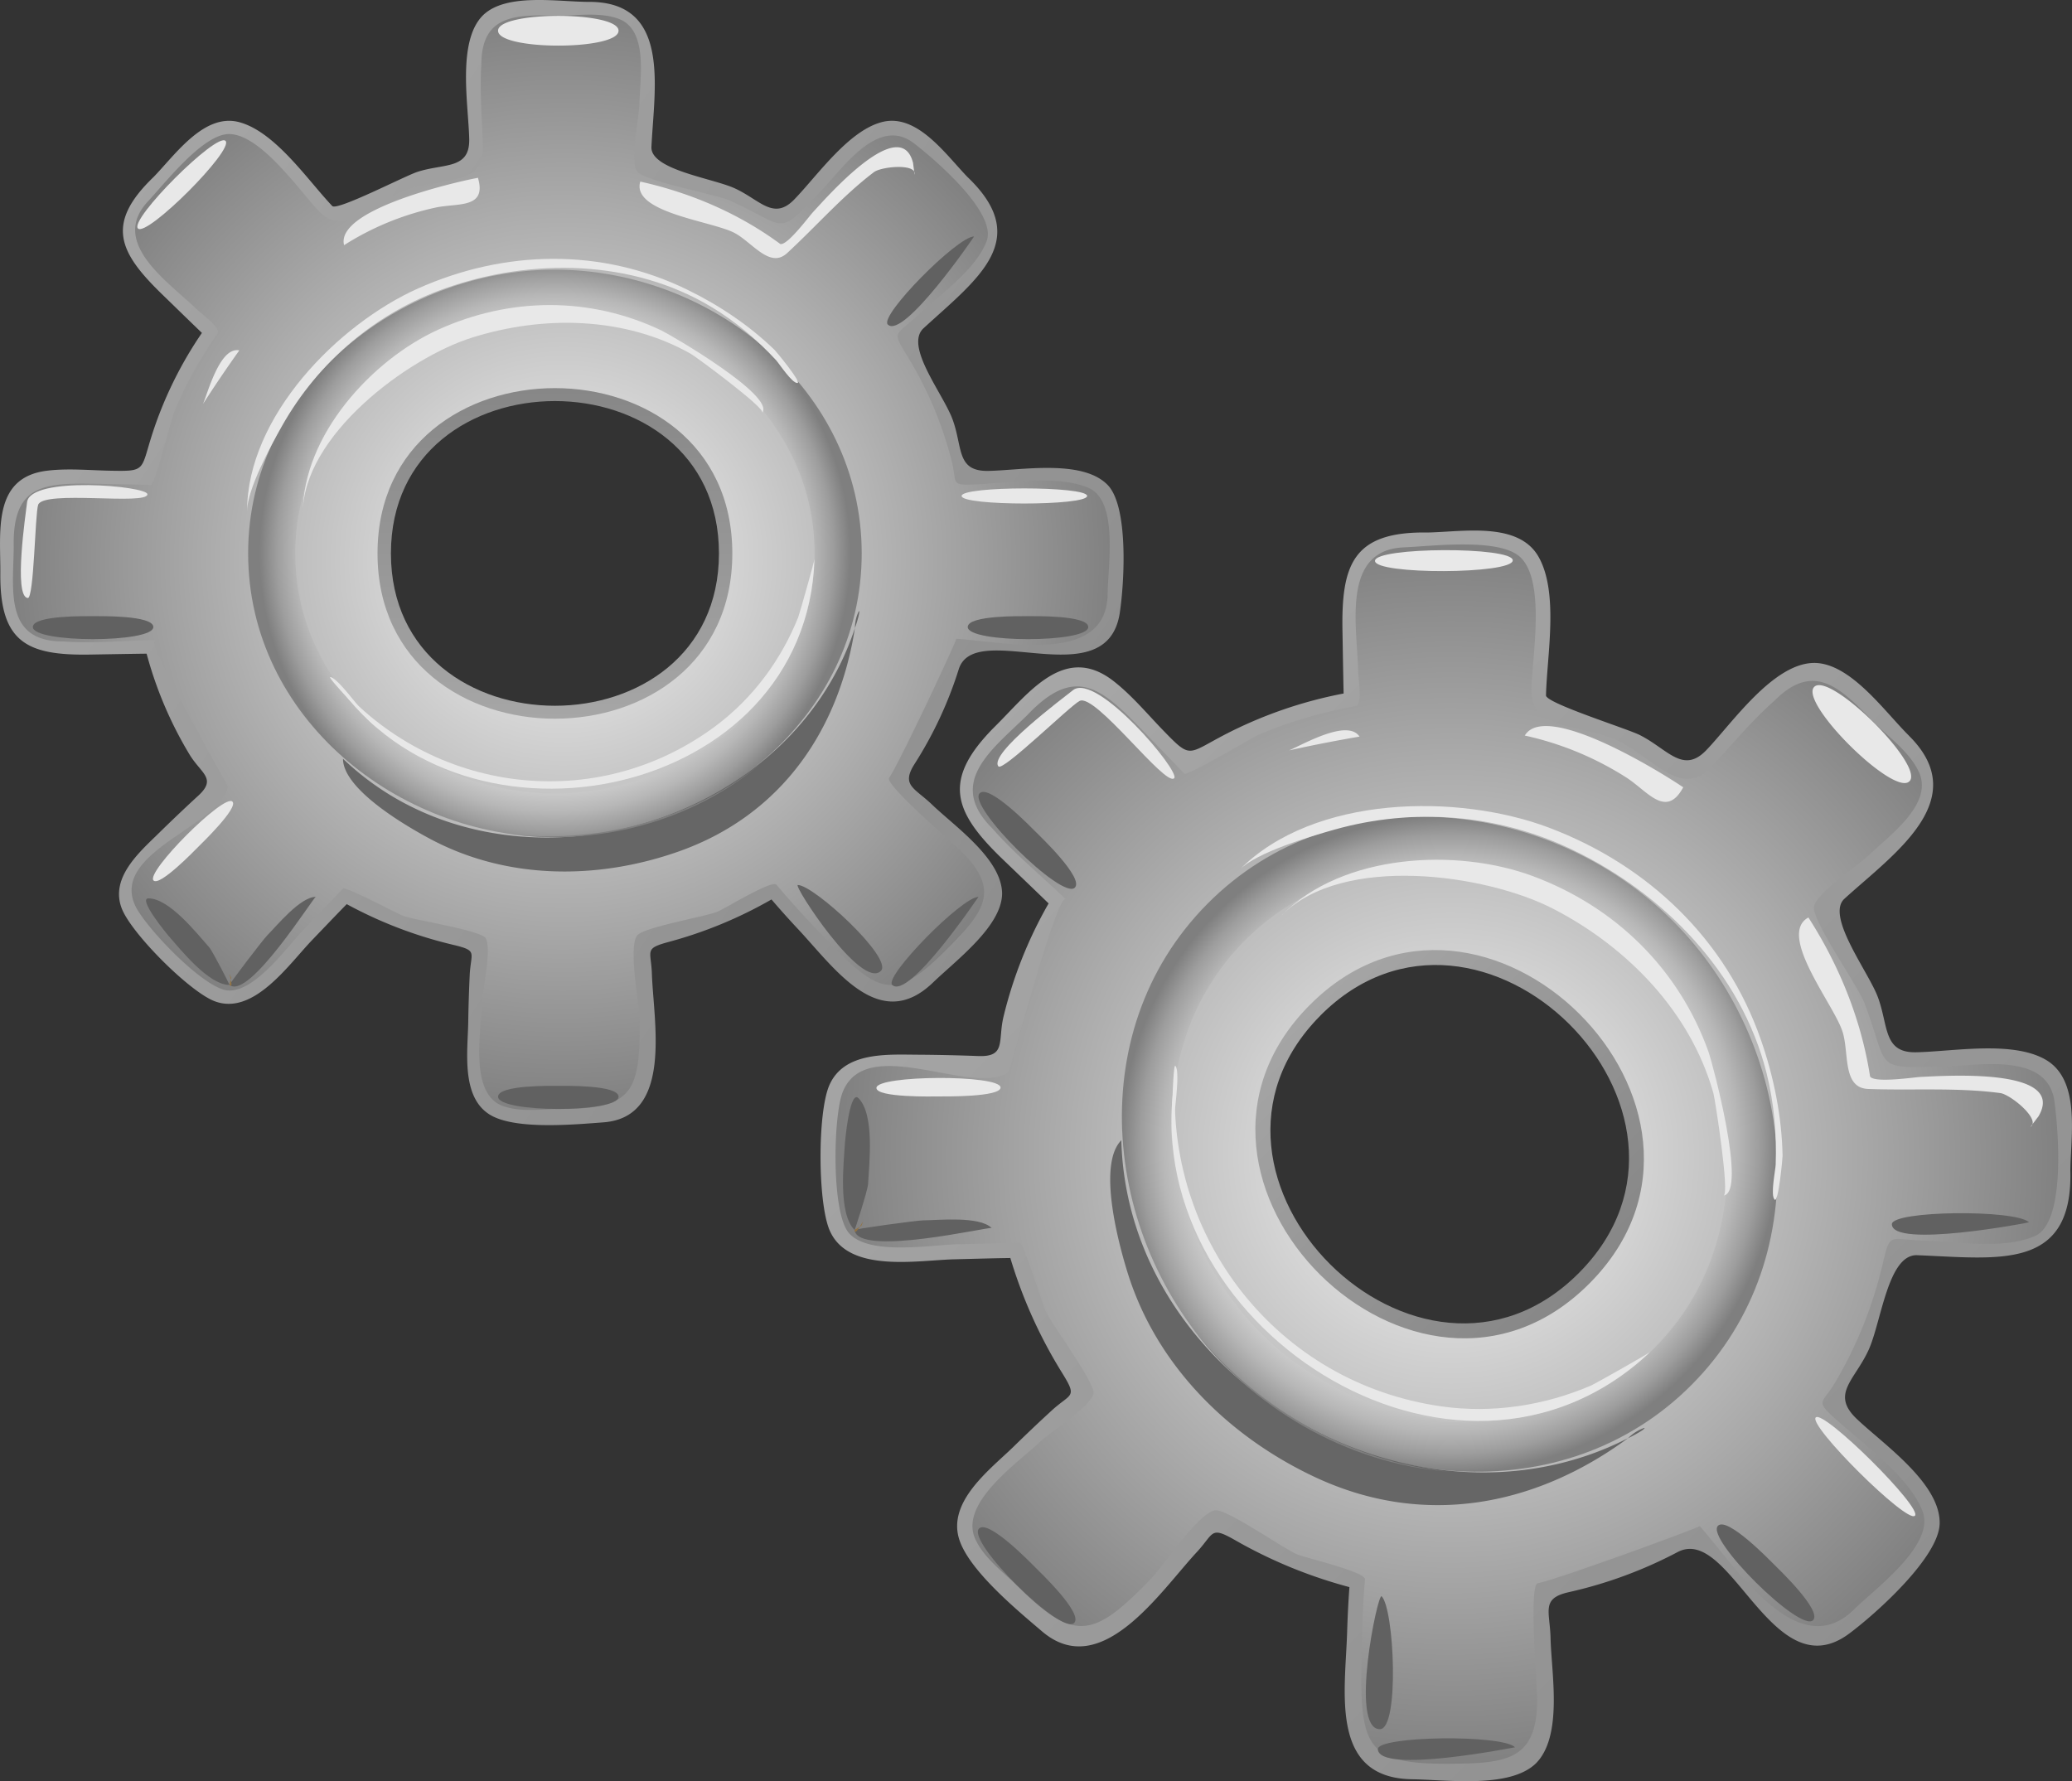 <svg xmlns="http://www.w3.org/2000/svg" viewBox="0 0 136.676 117.498"><rect x="0" y="0" width="136.676" height="117.498" fill="#333333" stroke="none"/><radialGradient id="a" gradientUnits="userSpaceOnUse" cy="36.987" cx="37.127" r="36.718"><stop offset="0" stop-color="#f8f8f8"/><stop offset="1" stop-color="#7f7f7f"/></radialGradient><path d="M69.797 31.428c-2.104 0-4.208.024-6.31.103a25.35 25.35 0 00-2.597-7.115c-.623-1.144-1.759-1.726-.657-2.729a97.506 97.506 0 002.221-2.092c1.417-1.372 4.173-3.386 2.82-5.641-1.344-2.234-5.327-6.916-8.151-4.896-1.817 1.301-3.36 3.238-4.881 4.868-1.026 1.1-5.618-1.865-7.336-2.388-1.277-.391-2.467-.004-2.389-1.524.055-1.059.084-2.121.102-3.182.026-1.63.486-4.283-.894-5.549C40.224-.094 34.424.066 32.696.954c-1.62.829-1.397 3.083-1.39 4.584.007 1.119.022 2.237.05 3.356.043 1.614.563 1.746-1.198 2.15a27.781 27.781 0 00-7.06 2.674c-1.51.82-1.223.433-2.27-.694a125.894 125.894 0 00-3.052-3.148c-3.314-3.314-6.409.799-8.631 3.433-1.368 1.622-.793 3.173.612 4.581.866.864 1.74 1.725 2.623 2.574 1.674 1.616 1.38 1.43.244 3.397a25.42 25.42 0 00-2.636 6.512c-.496 1.979-3.901 1.051-5.833 1.051-4.508 0-3.667 4.006-3.708 7.305-.056 4.673 3.73 4.065 7.451 3.998 1.683-.032 1.907-.562 2.45 1.193.378 1.229.85 2.429 1.411 3.586.557 1.15 1.2 2.259 1.92 3.316 1.091 1.602-.094 1.768-1.363 2.972-1.339 1.273-3.922 3.03-4.023 5.062-.086 1.697 1.82 2.993 2.872 4.045 1.053 1.053 2.349 2.963 4.049 2.877 2.228-.117 4.309-3.217 5.72-4.699a89.904 89.904 0 001.836-1.971 27.524 27.524 0 004.214 1.926c1.487.536 3.022.944 4.576 1.223a65.362 65.362 0 00-.2 3.832c-.052 1.889-.733 5.346.867 6.813 1.339 1.23 3.947.664 5.584.699 1.421.029 3.431.254 4.303-1.172 1.313-2.146.526-6.092.439-8.5-.061-1.633-.568-1.674 1.216-2.137a28.106 28.106 0 004.942-1.789c1.954-.921 1.964-1.533 3.434.096a99.456 99.456 0 003.081 3.251c1.611 1.637 3.374 3.396 5.533 1.572 1.5-1.268 4.249-3.416 4.817-5.361.682-2.34-2.762-4.652-4.17-6.005-1.25-1.199-2.644-1.551-1.598-3.146a25.692 25.692 0 002.277-4.315c.466-1.141.85-2.315 1.149-3.51 1.344.086 2.69.13 4.037.152 1.942.035 5.384.586 6.062-1.928.919-3.413 1.063-9.381-3.536-9.381M36.605 47.284c-5.926 0-11.263-4.704-11.263-10.779 0-6.072 5.337-10.776 11.263-10.776 5.928 0 11.263 4.704 11.263 10.776 0 6.075-5.335 10.779-11.263 10.779" fill="url(#a)"/><linearGradient id="b" y2="454.2" gradientUnits="userSpaceOnUse" y1="454.2" gradientTransform="matrix(776.01 550.01 550.01 -776.01 -63461 484550)" x2="-239.56" x1="-240.44"><stop offset="0" stop-color="#fff"/><stop offset="1"/></linearGradient><path d="M36.97 1.034c1.239-.02 2.645-.226 3.825.203 1.992.725 1.412 3.967 1.387 5.556-.016.854-.626 3.784-.18 4.479.454.705 5.155 1.509 6.166 1.97 3.843 1.753 3.048 2.409 5.915-.563 1.487-1.54 3.83-5.064 6.207-3.224 1.483 1.151 5.507 4.62 4.788 6.466-.725 1.866-2.986 3.445-4.417 4.779-1.63 1.519-1.878 1.044-.76 2.876a24.909 24.909 0 012.875 6.833c.337 1.334-.045 1.582 1.135 1.562 2.27-.038 5.752-.722 7.908.223 1.965.864 1.264 5.11 1.242 6.997-.054 4.715-6.75 3.147-9.983 2.946.088.007-3.788 8.28-4.429 9.174-.306.426 4.104 4.214 4.673 4.762 2.757 2.655 1.575 4.089-.843 6.521-3.369 3.385-4.398 3.078-7.773-.41-1.198-1.237-2.375-2.498-3.482-3.818-.292-.351-3.354 1.548-3.901 1.774-.823.345-4.965 1.03-5.319 1.602-.558.904.173 4.471.184 5.568.056 4.754-.499 5.846-5.216 5.846-1.245 0-2.626.229-3.816-.203-2.23-.813-1.407-5.029-1.36-6.791.024-.836.656-3.572.241-4.268-.316-.533-4.68-1.182-5.481-1.491-.439-.168-3.771-1.955-3.932-1.787-.85.888-1.702 1.774-2.554 2.661-1.104 1.152-3.197 4.119-4.98 4.064-1.566-.025-5.554-4.211-6.19-5.638-1.558-3.503 5.617-5.236 6.128-7.786.025-.118-5.512-9.676-4.793-9.687-2.005.027-4.08.229-6.079.084-3.889 0-3.278-3.372-3.251-6.247-.089-4.125 2.016-4.222 5.478-4.151l3.577.071c.249.005 1.303-4.232 1.519-4.771.747-1.854 1.73-3.583 2.871-5.22.244-.353-1.078-1.31-1.337-1.562-1.876-1.826-5.813-4.392-3.265-7.136 1.17-1.261 3.649-4.454 5.356-4.454 2.088 0 4.67 3.768 5.952 5.108 1.693 1.774 3.542-.61 5.654-1.409 2.2-.831 5.182-.202 5.137-2.757-.031-1.815-.219-3.701-.096-5.513C31.748.808 34.232.991 36.97 1.034m1.901-.91c-2.057 0-5.473-.613-7.011.884-1.738 1.723-.946 5.989-.909 8.187.034 2.009-1.685 1.569-3.439 2.15-.819.271-5.278 2.577-5.594 2.246-1.613-1.697-3.74-4.872-6.114-5.526-2.324-.643-4.227 2.122-5.673 3.612-3.202 3.076-2.292 4.962.545 7.721.881.854 1.758 1.713 2.643 2.563a25.94 25.94 0 00-3.291 6.717c-.758 2.375-.383 2.418-2.755 2.373-1.375-.027-2.817-.169-4.186.002-3.611.452-3.044 4.039-3.065 6.789-.035 4.538 1.767 5.404 5.901 5.338 1.249-.021 2.498-.044 3.748-.06a25.784 25.784 0 002.825 6.643c.769 1.273 1.829 1.586.575 2.733-.892.818-1.768 1.654-2.632 2.501-1.279 1.253-3.2 2.928-2.399 4.953.657 1.654 4.427 5.427 6.082 6.083 2.585 1.025 4.936-2.428 6.465-4.018.76-.791 1.516-1.587 2.284-2.372a28.316 28.316 0 006.987 2.676c1.7.404 1.2.467 1.125 2.006a93.55 93.55 0 00-.097 3.129c-.033 1.932-.516 5.109 1.625 6.188 1.726.867 5.33.545 7.303.395 4.595-.355 3.293-6.627 3.187-9.797-.051-1.543-.539-1.662 1.121-2.107a28.474 28.474 0 006.768-2.799 59.213 59.213 0 001.802 2.01c2.414 2.594 5.336 6.855 8.854 3.469 1.522-1.469 4.513-3.689 4.556-5.842 0-2.301-3.116-4.448-4.613-5.886-1.159-1.115-2.074-1.263-1.152-2.703a26.113 26.113 0 002.903-6.228c1.062-3.392 9.775 1.873 10.625-3.728.302-2 .59-7.022-.808-8.442-1.672-1.711-5.718-.957-7.862-.92-2.125.036-1.675-1.533-2.36-3.397-.626-1.704-3.194-4.84-1.912-6.016 3.534-3.244 7.237-5.832 2.896-9.974-1.449-1.497-3.346-4.25-5.678-3.615-2.209.599-4.229 3.527-5.745 5.093-1.375 1.42-2.271.018-3.948-.74-1.472-.666-5.549-1.219-5.477-2.725.187-3.904 1.302-9.566-4.1-9.566" fill="url(#b)"/><linearGradient id="c" y2="468.23" gradientUnits="userSpaceOnUse" y1="468.23" gradientTransform="matrix(0 -215 -215 0 100710 -51431)" x2="-238.88" x1="-239.73"><stop offset="0" stop-color="#fff"/><stop offset="1"/></linearGradient><path d="M24.902 36.506c0 14.54 23.404 14.54 23.404 0 0-14.537-23.404-14.537-23.404 0m.885 0c0-13.399 21.637-13.399 21.637 0 0 13.401-21.637 13.401-21.637 0" fill="url(#c)"/><radialGradient id="d" gradientUnits="userSpaceOnUse" cy="36.507" cx="36.604" r="19.492"><stop offset="0" stop-color="#f3f3f3"/><stop offset=".437" stop-color="#f1f1f1"/><stop offset=".594" stop-color="#eaeaea"/><stop offset=".706" stop-color="#dedede"/><stop offset=".797" stop-color="#cdcdcd"/><stop offset=".875" stop-color="#b7b7b7"/><stop offset=".942" stop-color="#9d9d9d"/><stop offset="1" stop-color="#7f7f7f"/></radialGradient><path d="M36.605 17.789c-10.363 0-20.237 7.9-20.237 18.716 0 10.821 9.87 18.721 20.237 18.721 10.366 0 20.236-7.899 20.236-18.721 0-10.816-9.874-18.716-20.236-18.716m0 34.558c-8.771 0-17.129-6.681-17.129-15.842 0-9.158 8.357-15.84 17.129-15.84 8.773 0 17.129 6.682 17.129 15.84 0 9.161-8.356 15.842-17.129 15.842" fill="url(#d)"/><path d="M13.398 26.637a88.212 88.212 0 012.389-3.524c-1.246-.258-2.028 2.621-2.389 3.524m46.831-15.889c-.839-3.328-5.762 2.348-6.603 3.248-.255.272-1.703 2.232-2.158 2.098-2.732-2.019-5.922-3.38-9.233-4.115-.602 2.024 4.622 2.59 6.166 3.361 1.193.597 2.364 2.42 3.517 1.359 1.912-1.76 3.656-3.77 5.727-5.342.5-.378 2.845-.592 2.686.169-.035-.259-.07-.517-.102-.778m-37.533 5.425a18.541 18.541 0 016.021-2.476c1.445-.319 3.418.096 2.81-1.967-1.673.315-9.412 2.12-8.831 4.443M40.801 2.027c0 1.309-7.948 1.309-7.948 0 0-1.306 7.948-1.306 7.948 0" fill="#e8e8e8"/><path d="M36.827 71.629c-.374 0-3.973-.07-3.973.717 0 1.078 7.948 1.078 7.948 0 0-.787-3.601-.717-3.975-.717M6.14 40.647c-.375 0-3.974-.072-3.974.715 0 1.068 7.949 1.067 7.949 0 0-.787-3.601-.715-3.975-.715M67.811 40.647c-.375 0-3.976-.072-3.976.715 0 1.068 7.95 1.068 7.95 0 0-.787-3.6-.715-3.974-.715M9.792 59.263c-.722 0 1.255 2.393 1.304 2.45.806.908 2.653 3.262 4.047 3.262.018.012-1.103-2.219-1.356-2.5-.8-.899-2.619-3.215-3.995-3.212M52.626 58.38c-.323 0 4.192 6.952 5.48 5.667.831-.83-4.424-5.667-5.48-5.667" fill="#616161"/><path d="M14.876 9.294c.585.587-5.19 6.364-5.776 5.777-.585-.586 5.19-6.36 5.776-5.777" fill="#e8e8e8"/><path d="M64.251 15.6c-1.097 0-6.256 5.22-5.692 5.805 1.028 1.029 5.714-5.805 5.692-5.805M64.544 59.165c-1.094 0-6.242 5.253-5.693 5.806 1.09 1.035 5.685-5.806 5.693-5.806M20.83 59.165c-1.027 0-2.57 1.904-3.196 2.531-.261.256-2.573 3.281-2.49 3.279 1.272 1.019 5.544-5.81 5.686-5.81" fill="#616161"/><path d="M15.252 64.514c-.038.152-.076.305-.116.457.383.381-.22-1.305.116-.457" fill="#937342"/><path d="M9.724 32.605c0 .748-6.874-.294-7.207.697-.206.604-.272 6.191-.686 6.148-.956-.1-.125-5.601-.045-6.317.197-1.764 7.938-1.077 7.938-.528M13.096 55.846c-.202.2-2.556 2.647-2.968 2.237-.544-.545 4.658-5.751 5.203-5.204.411.411-2.038 2.767-2.235 2.967M71.71 32.717c0 .664-8.28.664-8.28 0s8.28-.664 8.28 0" fill="#e8e8e8"/><path d="M56.397 41.417C52 54.902 33 59.984 22.625 50.052c0 2.076 4.386 4.566 5.831 5.331 5.042 2.663 10.997 2.66 16.307.788 6.705-2.362 10.566-7.922 11.634-14.754m.258-1.107a2.441 2.441 0 00-.258 1.107c-.149.46.405-1.107.258-1.107" fill="#666"/><path d="M50.267 50.315c-4.632 3.794-11.138 5.484-17.048 4.649 6.024.94 12.378-.693 17.048-4.649" fill="#7f7f7f"/><path d="M19.974 33.857c0-5.145 4.561-10.122 8.929-12.107 4.752-2.158 10.031-2.196 14.745.06.604.289 7.501 4.297 6.632 5.418.23-.297-4.358-3.686-4.701-3.88-4.349-2.472-9.739-2.556-14.436-1.079-4.31 1.356-11.169 6.498-11.169 11.588" fill="#e8e8e8"/><path d="M16.298 33.73c0-6.272 6.022-12.355 11.28-14.702 5.727-2.555 12.096-2.682 17.759.082 2.099 1.023 4.093 2.356 5.769 3.985.09.087 1.803 2.16 1.494 2.172-.362.014-1.202-1.281-1.415-1.514-1.24-1.342-2.646-2.528-4.211-3.476-5.246-3.173-11.879-3.266-17.57-1.271-4.594 1.615-8.39 4.837-10.785 9.065-.797 1.405-2.321 4.229-2.321 5.659M53.723 36.873c.042 0-.991 3.65-1.078 3.864-1.133 2.814-2.986 5.319-5.422 7.141-7.91 5.91-18.783 4.461-25.069-2.863 8.495 12.314 31.065 7.669 31.571-8.142" fill="#e8e8e8"/><path d="M48.96 47.479c-.483.462-.99.897-1.523 1.3a14.97 14.97 0 001.523-1.3m-27.176-2.812c-.221 0 2.822 3.182 3.064 3.359-.525-.457-2.538-3.359-3.064-3.359" fill="#e8e8e8"/><g><radialGradient id="e" gradientUnits="userSpaceOnUse" cy="1412" cx="-307.79" gradientTransform="rotate(44.781 1515.105 1233.84)" r="40.846"><stop offset="0" stop-color="#f8f8f8"/><stop offset="1" stop-color="#7f7f7f"/></radialGradient><path d="M125.81 97.477a185.933 185.933 0 00-5.064-4.865 28.182 28.182 0 003.524-7.652c.403-1.389-.036-2.74 1.618-2.67 1.132.049 2.264.078 3.396.092 2.193.025 5.949.596 6.645-2.246.691-2.818 1.212-9.637-2.601-10.252-2.452-.396-5.189-.076-7.668.02-1.67.064-2.975-5.875-3.92-7.637-.704-1.306-1.946-1.935-.693-3.072a93.95 93.95 0 002.572-2.435c1.3-1.266 3.74-3 3.643-5.081-.105-2.266-4.811-6.68-6.871-7.336-1.93-.613-3.52 1.34-4.69 2.533-.871.887-1.737 1.784-2.589 2.688-1.234 1.31-.922 1.819-2.63.76a30.984 30.984 0 00-7.673-3.421c-1.835-.534-1.305-.615-1.248-2.326.052-1.624.063-3.251.057-4.875-.021-5.215-5.688-4.392-9.503-4.052-2.354.208-3.116 1.882-3.108 4.094a223 223 0 00.053 4.088c.06 2.586-.028 2.209-2.467 2.873a28.328 28.328 0 00-7.188 3.077c-1.939 1.174-3.9-2.227-5.428-3.74-3.56-3.532-6.034.288-8.65 2.863-3.707 3.647-.241 6.132 2.75 8.993 1.354 1.295 1.946 1.051.999 2.862a27.863 27.863 0 00-1.693 3.94 28.893 28.893 0 00-1.083 4.119c-.395 2.123-1.46 1.322-3.406 1.279-2.053-.045-5.47-.68-7.142.844-1.399 1.273-.908 3.791-.901 5.443.005 1.656-.468 4.184.942 5.447 1.851 1.652 5.922.834 8.2.771.997-.029 1.995-.063 2.99-.117a31.15 31.15 0 004.476 9.371 72.233 72.233 0 00-3.161 2.873c-1.52 1.449-4.768 3.645-4.655 6.057.093 2.02 2.597 3.617 3.863 4.926 1.098 1.137 2.509 2.889 4.316 2.449 2.719-.666 5.188-4.402 7.005-6.369 1.235-1.34.867-1.766 2.635-.734a31.548 31.548 0 005.307 2.461c2.265.805 2.751.328 2.635 2.766-.08 1.66-.107 3.32-.113 4.98-.011 2.557.003 5.324 3.139 5.578 2.176.174 6.028.633 8.002-.461 2.371-1.313 1.465-5.836 1.412-8.01-.047-1.924-.87-3.295 1.203-3.734a28.184 28.184 0 005.181-1.625 27.952 27.952 0 003.655-1.869 100.29 100.29 0 003.068 3.285c1.508 1.547 3.794 4.68 6.3 3.225 3.4-2 8.19-6.6 4.56-10.203m-38.63-13.489c-4.68-4.643-5.208-12.541-.448-17.336 4.759-4.795 12.658-4.328 17.338.316 4.681 4.643 5.208 12.539.449 17.334-4.76 4.798-12.661 4.333-17.34-.314" fill="url(#e)"/><linearGradient id="f" y2="1412.2" gradientUnits="userSpaceOnUse" y1="1412.2" gradientTransform="rotate(44.781 1515.105 1233.84)" x2="263.75" x1="-674.28"><stop offset="0" stop-color="#fff"/><stop offset="1"/></linearGradient><path d="M123.71 47.753c.992.958 2.264 1.894 2.86 3.158 1.006 2.133-1.994 4.236-3.258 5.473-.682.663-3.46 2.5-3.652 3.396-.192.912 2.887 5.234 3.325 6.39 1.662 4.395.52 4.287 5.111 4.188 2.38-.051 6.993-.996 7.426 2.32.271 2.066.73 7.959-1.285 8.854-2.036.906-5.058.381-7.231.313-2.477-.078-2.303-.645-2.854 1.678a27.784 27.784 0 01-3.084 7.646c-.778 1.32-1.276 1.215-.329 2.123 1.824 1.746 5.109 3.938 6.069 6.373.875 2.221-3.004 5.025-4.5 6.498-3.737 3.682-7.797-2.805-10.19-5.496.063.074-9.479 3.566-10.687 3.773-.576.094-.062 6.543-.04 7.422.096 4.256-1.961 4.461-5.775 4.486-5.312.033-5.887-1.016-5.816-6.41.021-1.918.08-3.836.24-5.746.044-.504-3.859-1.406-4.47-1.654-.92-.375-4.728-3.08-5.456-2.902-1.149.273-3.364 3.662-4.217 4.539-3.683 3.797-4.974 4.227-8.698.529-.983-.973-2.255-1.875-2.854-3.152-1.126-2.389 2.827-5.07 4.245-6.426.674-.645 3.319-2.307 3.536-3.184.168-.668-2.771-4.596-3.162-5.469-.214-.479-1.445-4.5-1.703-4.494-1.366.037-2.734.068-4.102.102-1.775.045-5.753.746-7.119-.691-1.214-1.25-1.085-7.68-.47-9.305 1.516-3.986 8.54.268 10.942-1.346.111-.074 3.228-11.96 3.805-11.403-1.604-1.55-3.402-3.019-4.868-4.696-3.069-3.048.056-5.235 2.329-7.482 3.159-3.325 4.9-1.752 7.578 1.014l2.769 2.86c.192.197 4.344-2.321 4.936-2.576 2.043-.879 4.173-1.474 6.358-1.876.468-.084.175-1.876.169-2.279-.052-2.911-1.151-8.021 3.013-8.192 1.911-.079 6.371-.657 7.715.678 1.651 1.638.739 6.634.7 8.698-.054 2.728 3.275 2.295 5.568 3.318 2.391 1.067 4.252 3.901 6.221 1.849 1.396-1.459 2.724-3.096 4.243-4.428 2.71-2.737 4.53-.648 6.66 1.531m2.21.773c-1.625-1.612-3.842-4.772-6.23-4.797-2.719 0-5.439 3.986-7.133 5.754-1.547 1.61-2.559-.083-4.4-1.001-.858-.428-6.186-2.1-6.176-2.609.058-2.604.862-6.778-.497-9.155-1.332-2.326-5.003-1.635-7.312-1.591-4.938-.079-5.699 2.123-5.616 6.525.024 1.364.045 2.729.075 4.094a28.763 28.763 0 00-7.861 2.725c-2.457 1.282-2.197 1.608-4.034-.285-1.064-1.098-2.092-2.341-3.307-3.279-3.204-2.471-5.567.805-7.741 2.96-3.582 3.556-2.837 5.651.48 8.837 1.002.964 2.006 1.923 3.004 2.89a28.514 28.514 0 00-2.972 7.458c-.392 1.609.201 2.686-1.689 2.609a126.369 126.369 0 00-4.038-.088c-1.992-.012-4.82-.193-5.773 2.033-.779 1.822-.759 7.754.034 9.568 1.238 2.838 5.798 1.953 8.253 1.895 1.221-.029 2.441-.068 3.661-.084a31.428 31.428 0 003.421 7.588c1.023 1.652.581 1.309-.685 2.465-.856.783-1.696 1.584-2.527 2.395-1.541 1.5-4.413 3.631-3.565 6.162.684 2.037 3.783 4.604 5.458 6.029 3.905 3.32 7.793-2.65 10.195-5.236 1.165-1.26.874-1.734 2.536-.787 1.18.676 2.41 1.275 3.668 1.793a32.14 32.14 0 003.865 1.301c-.074.998-.121 2-.152 2.998-.124 3.939-1.159 9.596 4.276 9.676 2.351.035 6.452.623 8.176-1.045 1.801-1.814 1.022-5.951.968-8.26-.042-1.789-.647-2.623 1.206-3.037a28.91 28.91 0 007.175-2.643c3.495-1.848 6.25 9.139 11.309 5.383 1.806-1.342 5.969-5.084 5.977-7.299.022-2.662-3.765-5.236-5.488-6.887-1.702-1.639-.119-2.523.801-4.533.84-1.836 1.271-6.324 3.203-6.248 5.335.207 10.286 1.068 10.104-5.605.029-2.316.687-5.977-1.65-7.305-2.215-1.258-6.102-.525-8.529-.477-2.195.041-1.804-1.768-2.534-3.682-.642-1.674-3.43-5.307-2.191-6.443 3.21-2.927 8.53-6.521 4.26-10.754" fill="url(#f)"/><linearGradient id="g" y2="1411.5" gradientUnits="userSpaceOnUse" y1="1411.5" gradientTransform="rotate(44.781 1515.105 1233.84)" x2="-178.74" x1="-399.07"><stop offset="0" stop-color="#fff"/><stop offset="1"/></linearGradient><path d="M86.382 66.309c-11.391 11.48 7.089 29.818 18.481 18.338 11.39-11.479-7.088-29.817-18.478-18.338m.7.695c10.498-10.582 27.583 6.371 17.082 16.951-10.494 10.58-27.578-6.373-17.078-16.951" fill="url(#g)"/><radialGradient id="h" gradientUnits="userSpaceOnUse" cy="1411.5" cx="-308.37" gradientTransform="rotate(44.781 1515.105 1233.84)" r="21.683"><stop offset="0" stop-color="#f3f3f3"/><stop offset=".437" stop-color="#f1f1f1"/><stop offset=".594" stop-color="#eaeaea"/><stop offset=".706" stop-color="#dedede"/><stop offset=".797" stop-color="#cdcdcd"/><stop offset=".875" stop-color="#b7b7b7"/><stop offset=".942" stop-color="#9d9d9d"/><stop offset="1" stop-color="#7f7f7f"/></radialGradient><path d="M110.29 60.699c-8.184-8.121-22.171-9.618-30.646-1.077-8.478 8.544-6.873 22.515 1.313 30.638 8.186 8.121 22.167 9.619 30.646 1.074 8.48-8.543 6.87-22.518-1.31-30.635M83.216 87.986c-6.929-6.873-8.29-18.697-1.113-25.93 7.175-7.231 19.009-5.961 25.937.914 6.926 6.873 8.29 18.695 1.113 25.928s-19.011 5.963-25.937-.912" fill="url(#h)"/><path d="M85.034 49.5a97.893 97.893 0 014.645-.909c-.781-1.18-3.653.48-4.645.909m49.426 24.15c1.946-3.287-6.389-2.664-7.76-2.609-.413.016-3.091.428-3.345-.035-.578-3.734-2.028-7.311-4.067-10.483-2.061 1.125 1.62 5.665 2.235 7.483.476 1.406-.029 3.766 1.712 3.83 2.889.107 5.839-.111 8.706.27.691.094 2.712 1.762 1.989 2.236.18-.231.35-.463.53-.692m-33.88-25.128a20.666 20.666 0 016.69 2.763c1.392.883 2.624 2.755 3.761.651-1.57-1.064-9.09-5.702-10.45-3.414M125.95 51.541c-1.024 1.031-7.301-5.198-6.278-6.229 1.03-1.032 7.31 5.197 6.28 6.229" fill="#e8e8e8"/><path d="M68.277 103.38c-.294-.293-3.079-3.168-3.696-2.547-.845.85 5.431 7.078 6.274 6.227.62-.62-2.28-3.38-2.578-3.68M68.321 54.877c-.295-.293-3.078-3.172-3.698-2.549-.836.844 5.442 7.07 6.276 6.227.619-.621-2.281-3.383-2.578-3.678M117.02 103.2c-.296-.293-3.082-3.172-3.699-2.549-.837.842 5.44 7.07 6.276 6.227.61-.63-2.29-3.39-2.58-3.68M56.622 72.438c-.57-.564-.886 2.873-.888 2.955-.078 1.35-.461 4.658.638 5.748.006.025.867-2.611.889-3.035.07-1.336.45-4.592-.639-5.668M91.136 105.3c-.257-.252-2.138 8.775-.114 8.768 1.306 0 .949-7.94.114-8.77" fill="#616161"/><path d="M99.786 36.964c.004.923-9.081.958-9.087.035 0-.918 9.083-.954 9.087-.035" fill="#e8e8e8"/><path d="M133.84 80.631c-.866-.857-9.031-.781-9.046.125.01 1.619 9.06-.106 9.05-.125M99.934 115.26c-.866-.857-9.049-.744-9.046.123.049 1.68 9.038-.13 9.046-.12M65.414 81.008c-.813-.805-3.523-.51-4.507-.506-.409 0-4.604.576-4.535.639.206 1.802 8.929-.243 9.042-.133" fill="#616161"/><path d="M56.818 80.863c-.149.088-.299.18-.448.27.002.599.848-1.203.448-.27" fill="#937342"/><path d="M77.453 51.336c-.585.589-5.194-5.62-6.236-5.098-.634.317-5.068 4.676-5.358 4.318-.674-.829 4.29-4.521 4.914-5.023 1.54-1.239 7.113 5.369 6.68 5.803M61.907 72.328c-.314.002-4.093.088-4.095-.559-.005-.857 8.182-.891 8.188-.029 0 .645-3.782.586-4.093.588M126.31 99.99c-.521.527-7.058-5.961-6.537-6.486.52-.525 7.06 5.963 6.54 6.486" fill="#e8e8e8"/><path d="M107.4 94.865c-14.039 7.199-33.023-3.674-33.434-19.646-1.627 1.641-.114 7.043.427 8.777 1.895 6.057 6.598 10.719 12.26 13.402 7.152 3.392 14.557 2.022 20.747-2.533m1.07-.674a2.769 2.769 0 00-1.068.674c-.47.244 1.19-.558 1.07-.674" fill="#666"/><path d="M95.592 97.086c-6.63-.633-13.091-4.398-17.104-9.686 4.02 5.459 10.318 9.153 17.104 9.686" fill="#7f7f7f"/><path d="M84.567 60.355c4.032-4.063 11.532-4.42 16.535-2.563 5.446 2.021 9.643 6.126 11.599 11.601.249.701 2.558 9.27.991 9.471.416-.051-.554-6.32-.67-6.744-1.499-5.359-5.688-9.65-10.556-12.164-4.462-2.308-13.904-3.62-17.893.399" fill="#e8e8e8"/><path d="M81.764 57.373c4.916-4.951 14.44-5.036 20.428-2.769 6.524 2.47 11.653 7.361 13.96 13.98.854 2.451 1.384 5.064 1.433 7.666.001.141-.271 3.117-.524 2.885-.296-.271.055-1.951.068-2.303.073-2.029-.106-4.068-.601-6.043-1.655-6.617-6.82-11.888-12.879-14.77-4.892-2.329-10.415-2.753-15.618-1.294-1.729.486-5.146 1.519-6.268 2.648M108.85 89.18c.034.033-3.641 2.105-3.877 2.209-3.101 1.334-6.525 1.859-9.875 1.387-10.878-1.529-18.327-11.193-17.553-21.9-2.94 16.379 18.521 30.395 31.307 18.305" fill="#e8e8e8"/><path d="M96.784 93.822a18.307 18.307 0 01-2.222-.168c.736.108 1.476.162 2.222.168M77.528 70.309c-.175-.174-.267 4.723-.216 5.051-.054-.77.632-4.641.216-5.051" fill="#e8e8e8"/></g></svg>